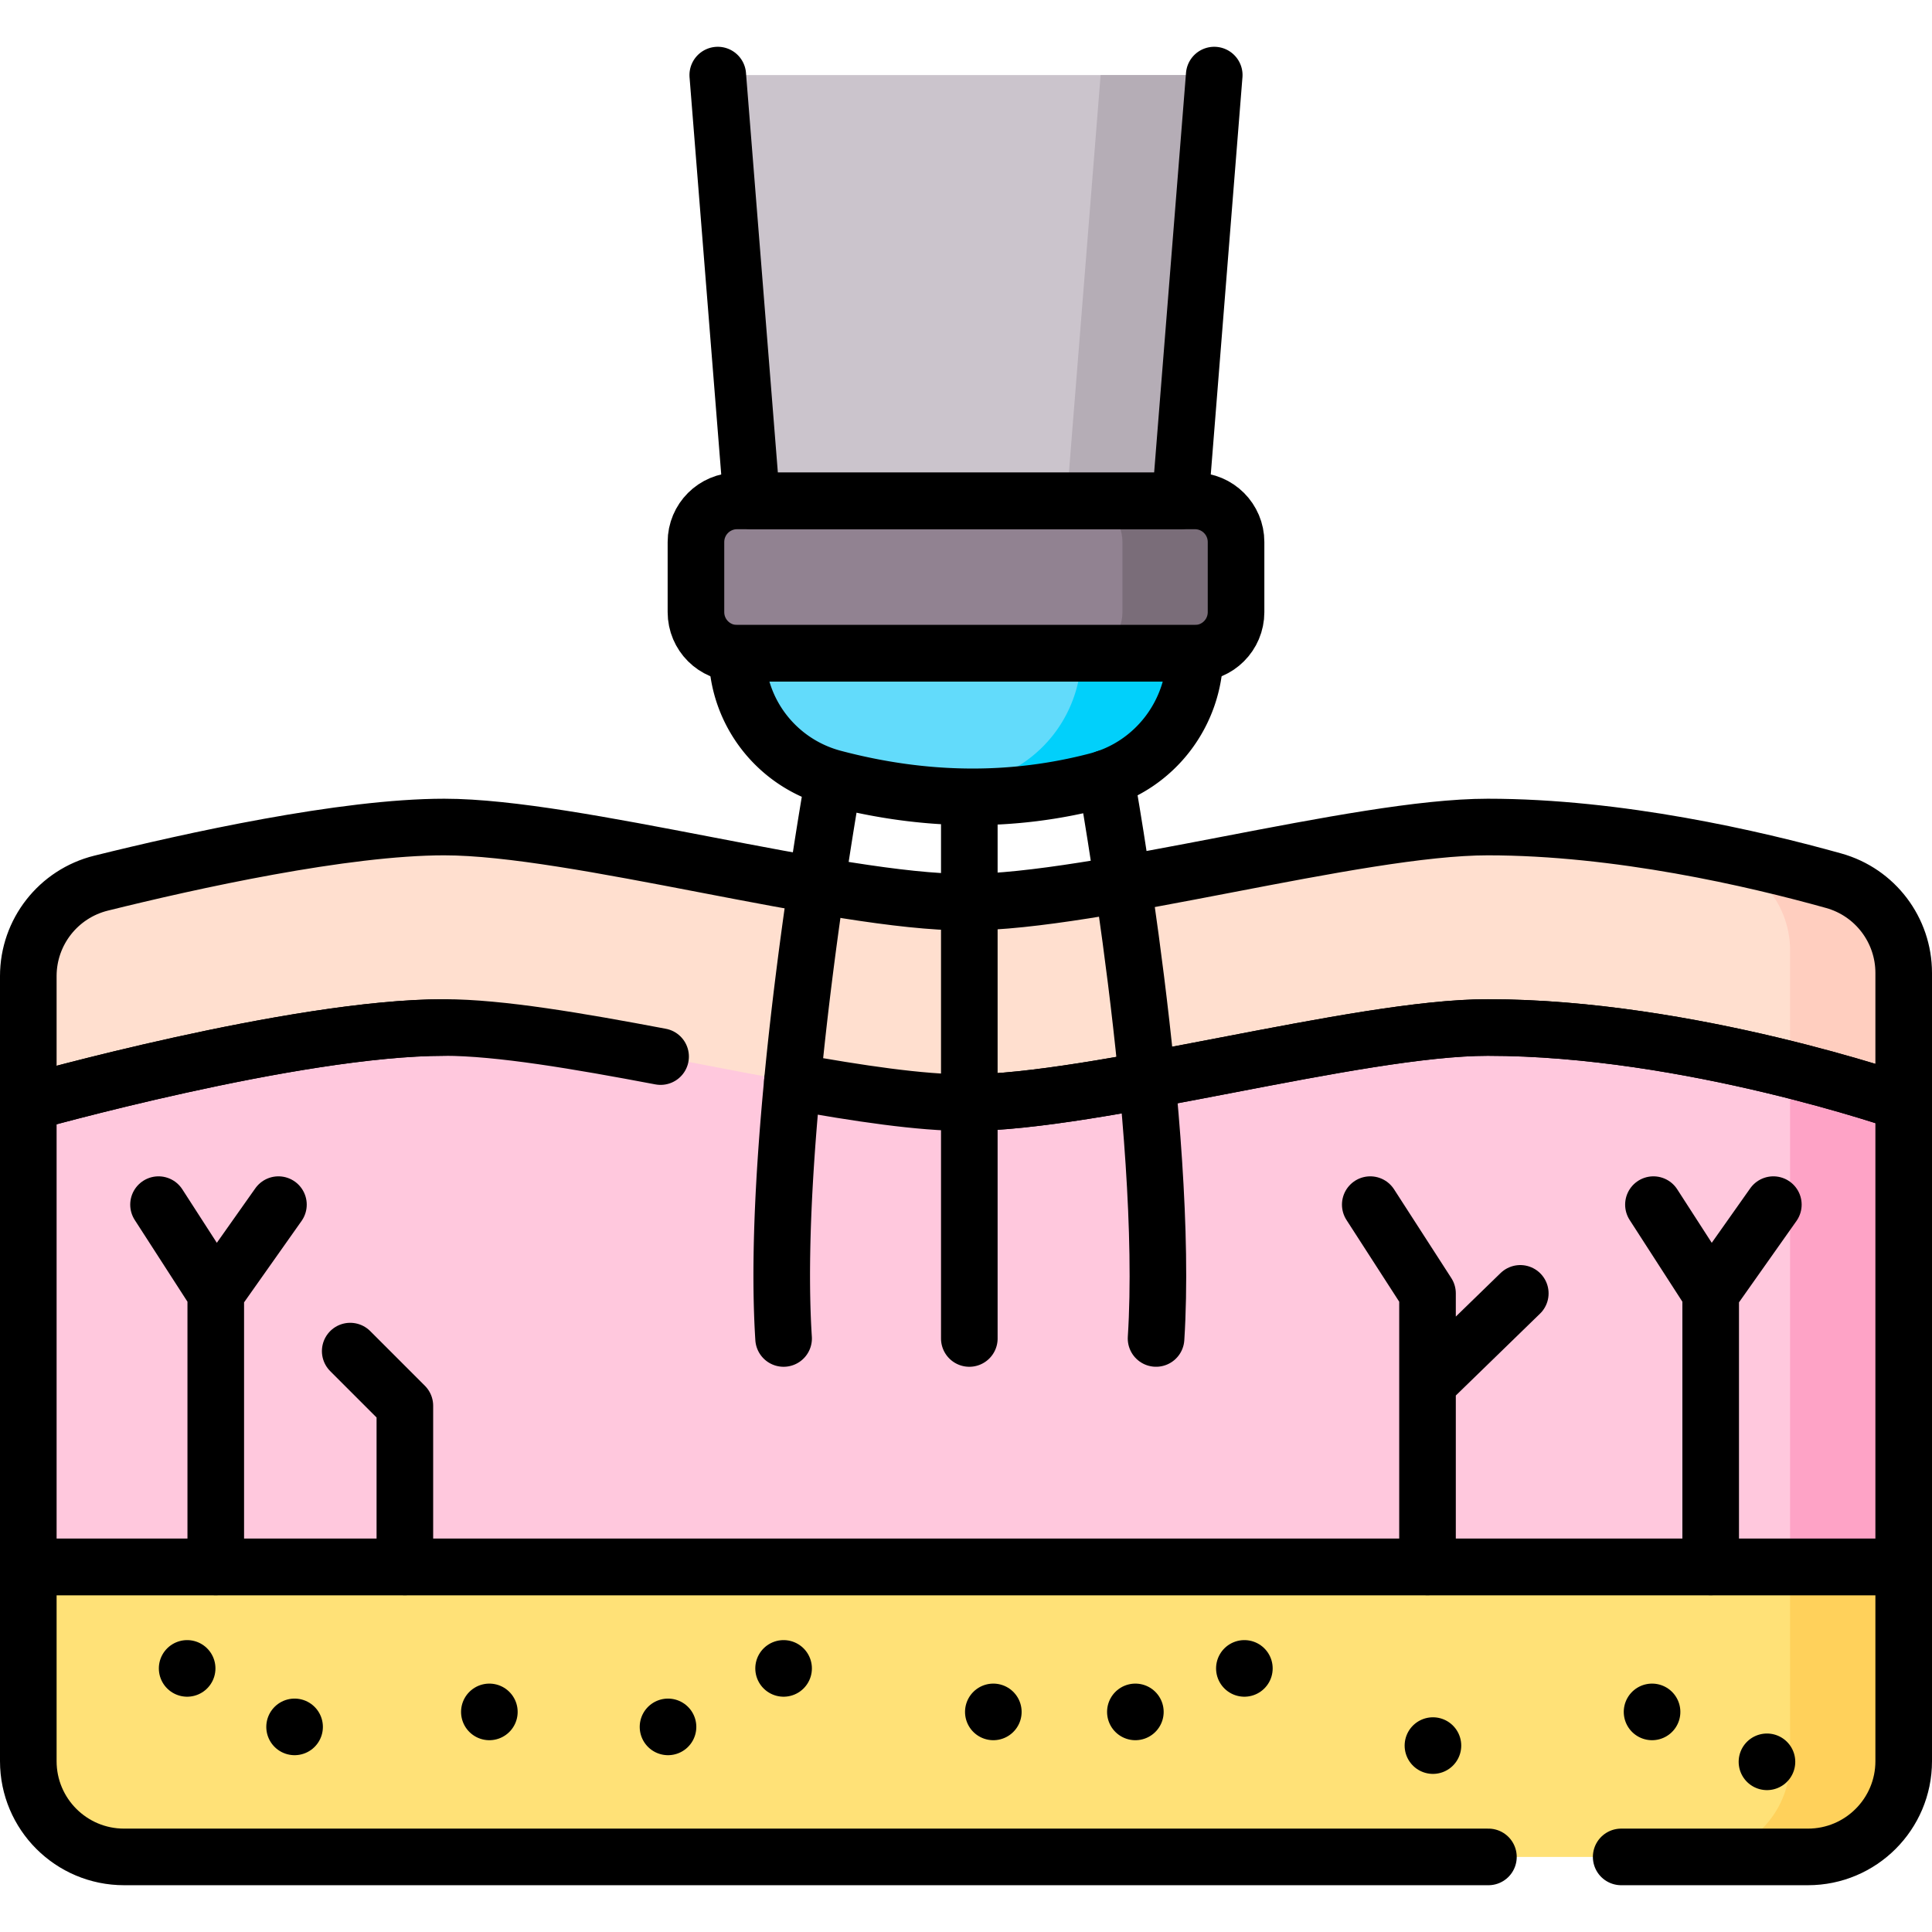 <svg xmlns="http://www.w3.org/2000/svg" xmlns:xlink="http://www.w3.org/1999/xlink" width="512" height="512" x="0" y="0" viewBox="0 0 512 512" style="enable-background:new 0 0 512 512" xml:space="preserve" class=""><g><path d="M504.5 257.841v34.377s-213.93 19.41-248.5 19.41-248.5-19.41-248.5-19.41v-33.542c0-11.669 7.96-21.824 19.286-24.634 23.786-5.901 64.329-14.874 90.954-14.874 34.56 0 103.69 19.92 138.26 19.92s103.7-19.92 138.26-19.92c34.634 0 70.627 8.348 91.704 14.236 10.963 3.063 18.536 13.054 18.536 24.437z" style="" fill="#ffdfcf" data-original="#ffdfcf" class=""></path><path d="M504.5 257.84v34.38s-11.72 1.06-30.11 2.69v-43.07c0-11.38-7.57-21.37-18.53-24.44-2.32-.65-4.79-1.58-7.38-2.72 14.63 2.71 27.67 5.98 37.48 8.72a25.373 25.373 0 0 1 18.54 24.44z" style="" fill="#ffcebf" data-original="#ffcebf"></path><path d="M479.125 492.101H32.875c-14.014 0-25.375-11.361-25.375-25.375v-51.482h497v51.482c0 14.014-11.361 25.375-25.375 25.375z" style="" fill="#ffe177" data-original="#ffe177"></path><path d="M504.5 415.24v51.49c0 14.01-11.36 25.37-25.38 25.37h-30.1c14.01 0 25.37-11.36 25.37-25.37v-51.49h30.11z" style="" fill="#ffd15b" data-original="#ffd15b"></path><path d="M504.5 292.221v123.025H7.5V292.221s70.568-19.922 110.237-19.922c34.566 0 103.697 19.922 138.263 19.922s103.697-19.922 138.263-19.922c53.497 0 110.237 19.922 110.237 19.922z" style="" fill="#ffc8dd" data-original="#ffc8dd"></path><path d="M504.5 292.22v123.03h-30.11V283.47c18.14 4.55 30.11 8.75 30.11 8.75z" style="" fill="#fea3c6" data-original="#fea3c6"></path><path d="M316.671 173.124H195.329c-6.016 0-10.894-4.877-10.894-10.894v-18.589c0-6.016 4.877-10.894 10.894-10.894h121.343c6.016 0 10.894 4.877 10.894 10.894v18.589c-.001 6.017-4.878 10.894-10.895 10.894z" style="" fill="#918291" data-original="#918291"></path><path d="M327.57 143.64v18.59c0 6.02-4.88 10.89-10.9 10.89h-30.11c6.02 0 10.9-4.87 10.9-10.89v-18.59c0-6.01-4.88-10.89-10.9-10.89h30.11c6.02 0 10.9 4.88 10.9 10.89z" style="" fill="#7a6d79" data-original="#7a6d79"></path><path d="M321.784 19.899H190.216l9 112.849h113.568z" style="" fill="#cbc4cc" data-original="#cbc4cc"></path><path d="m291.676 19.899-9 112.849h30.108l9-112.849z" style="" fill="#b5adb6" data-original="#b5adb6"></path><path d="M195.329 173.124h121.343c0 15.842-10.619 29.805-25.947 33.81a129.905 129.905 0 0 1-33.846 4.234c-11.877-.079-23.856-1.753-35.93-4.94-15.066-3.977-25.62-17.522-25.62-33.104z" style="" fill="#62dbfb" data-original="#62dbfb"></path><path d="M316.67 173.12c0 7.92-2.65 15.38-7.23 21.35-4.57 5.97-11.06 10.46-18.72 12.46a129.781 129.781 0 0 1-33.84 4.24c-4.75-.03-9.51-.32-14.29-.86 6.04-.69 12.05-1.81 18.03-3.38 7.66-2 14.14-6.49 18.72-12.46a35.166 35.166 0 0 0 7.22-21.35h30.11z" style="" fill="#01d0fb" data-original="#01d0fb"></path><path d="M394.448 492.101H32.875c-14.014 0-25.375-11.361-25.375-25.375v-51.482h497v51.482c0 14.014-11.361 25.375-25.375 25.375h-49.496" style="stroke-width:15;stroke-linecap:round;stroke-linejoin:round;stroke-miterlimit:10;" fill="none" stroke="#000000" stroke-width="15" stroke-linecap="round" stroke-linejoin="round" stroke-miterlimit="10" data-original="#000000" class=""></path><path d="M209.994 286.613c17.592 3.17 33.914 5.608 46.006 5.608 34.566 0 103.697-19.922 138.263-19.922 53.498 0 110.237 19.922 110.237 19.922v123.025H7.5V292.221s70.568-19.922 110.237-19.922c14.653 0 35.518 3.58 57.329 7.705" style="stroke-width:15;stroke-linecap:round;stroke-linejoin:round;stroke-miterlimit:10;" fill="none" stroke="#000000" stroke-width="15" stroke-linecap="round" stroke-linejoin="round" stroke-miterlimit="10" data-original="#000000" class=""></path><path d="M117.74 272.299c-39.67 0-110.24 19.92-110.24 19.92v-33.542c0-11.669 7.96-21.824 19.286-24.634 23.786-5.901 64.329-14.874 90.954-14.874 34.56 0 103.69 19.92 138.26 19.92s103.7-19.92 138.26-19.92c34.634 0 70.627 8.348 91.704 14.236 10.963 3.062 18.536 13.054 18.536 24.437v34.377s-56.74-19.92-110.24-19.92c-34.56 0-103.69 19.92-138.26 19.92M49.595 442.145h0M78.068 457.643h0M300.884 453.672h0M263.242 453.672h0M177.031 457.643h0M207.661 442.145h0M468.263 466.9h0M437.812 453.672h0M379.743 462.6h0M329.771 442.145h0M129.685 453.672h0M378.306 415.242v-72.485l-15.171-23.516M378.306 366.656l24.586-23.899M453.349 415.242v-72.485l-15.171-23.516M453.349 342.757l16.608-23.516M57.18 415.242v-72.485l-15.17-23.516M57.18 342.757l16.608-23.516M92.81 358.057l14.484 14.484v42.701M316.671 173.124H195.329c-6.016 0-10.894-4.877-10.894-10.894v-18.589c0-6.016 4.877-10.894 10.894-10.894h121.343c6.016 0 10.894 4.877 10.894 10.894v18.589c-.001 6.017-4.878 10.894-10.895 10.894z" style="stroke-width:15;stroke-linecap:round;stroke-linejoin:round;stroke-miterlimit:10;" fill="none" stroke="#000000" stroke-width="15" stroke-linecap="round" stroke-linejoin="round" stroke-miterlimit="10" data-original="#000000" class=""></path><path d="m190.216 19.899 9 112.849h113.568l9-112.849M195.329 173.124h121.343v0c0 15.842-10.619 29.805-25.947 33.81a129.905 129.905 0 0 1-33.846 4.234c-11.877-.079-23.856-1.753-35.93-4.94-15.066-3.977-25.62-17.522-25.62-33.104h0zM256.878 211.168v143.539M220.949 206.228s-16.835 93.148-13.288 148.479" style="stroke-width:15;stroke-linecap:round;stroke-linejoin:round;stroke-miterlimit:10;" fill="none" stroke="#000000" stroke-width="15" stroke-linecap="round" stroke-linejoin="round" stroke-miterlimit="10" data-original="#000000" class=""></path><path d="M293.079 206.228s16.835 93.148 13.288 148.479" style="stroke-width:15;stroke-linecap:round;stroke-linejoin:round;stroke-miterlimit:10;" fill="none" stroke="#000000" stroke-width="15" stroke-linecap="round" stroke-linejoin="round" stroke-miterlimit="10" data-original="#000000" class=""></path></g></svg>